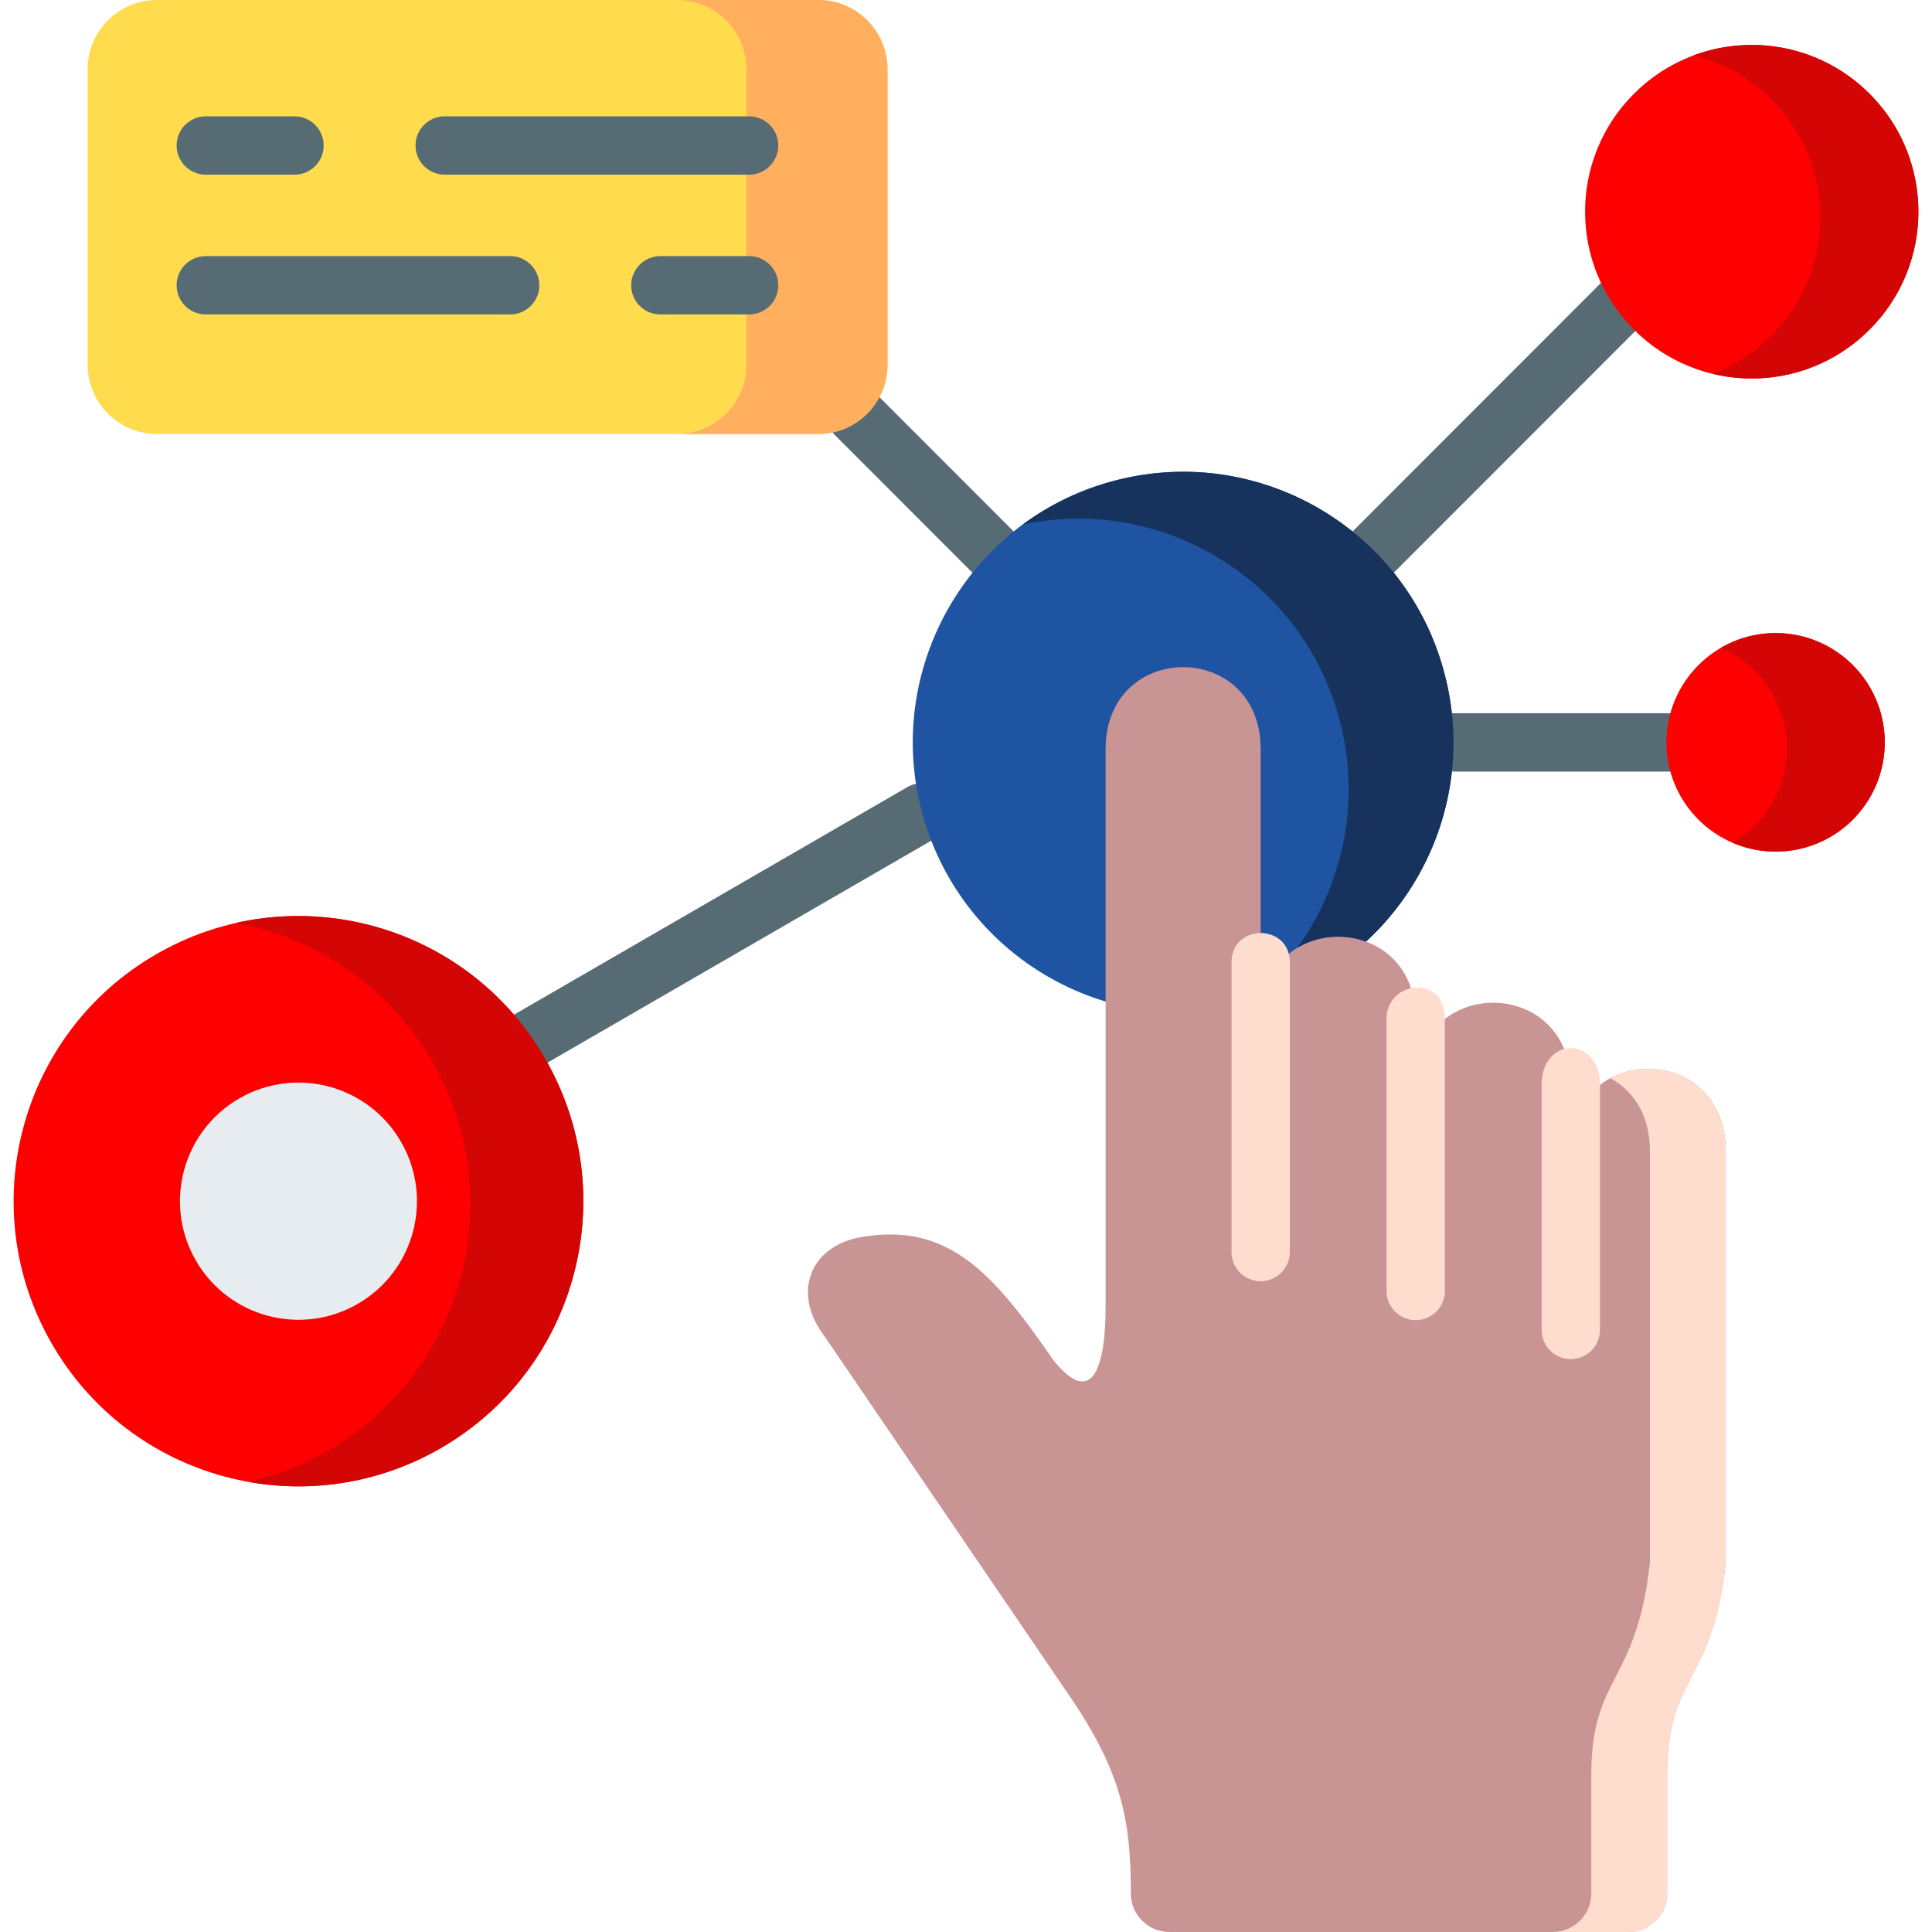 <svg xmlns="http://www.w3.org/2000/svg" version="1.1" xmlns:xlink="http://www.w3.org/1999/xlink" width="512" height="512" x="0" y="0" viewBox="0 0 512 512" style="enable-background:new 0 0 512 512" xml:space="preserve" class=""><g><path fill="#566b74" d="M364.199 153.749a7.726 7.726 0 0 1-5.466-13.188l66.234-66.289a7.726 7.726 0 1 1 10.932 10.922l-66.234 66.289a7.704 7.704 0 0 1-5.466 2.266zM444.714 204.469h-59.545a7.726 7.726 0 1 1 0-15.452h59.545a7.725 7.725 0 0 1 7.726 7.726 7.725 7.725 0 0 1-7.726 7.726zM262.886 153.749a7.7 7.7 0 0 1-5.466-2.266l-37.934-37.961a7.726 7.726 0 1 1 10.932-10.922l37.934 37.961a7.726 7.726 0 0 1-5.466 13.188zM134.454 286.576a7.726 7.726 0 0 1-3.874-14.417l109.893-63.571a7.726 7.726 0 1 1 7.734 13.378l-109.893 63.571a7.69 7.69 0 0 1-3.86 1.039z" opacity="1" data-original="#566b74" class=""></path><path fill="#ffdb4e" fill-rule="evenodd" d="M235.199 18.33c0-10.086-8.236-18.33-18.312-18.33H41.537C31.462 0 23.226 8.244 23.226 18.33v78.346c0 10.086 8.236 18.33 18.312 18.33h175.35c10.076 0 18.312-8.244 18.312-18.33V18.33z" clip-rule="evenodd" opacity="1" data-original="#ffdb4e" class=""></path><path fill="#1f54a3" fill-rule="evenodd" d="M382.716 178.18a71.245 71.245 0 0 0-18.516-32.157c-17.523-17.482-43.604-25.404-69.188-18.534-12.617 3.362-23.54 9.91-32.126 18.534-17.465 17.54-25.38 43.646-18.546 69.255 6.688 24.907 25.672 43.237 48.656 50.136 17.29 5.73 44.275 20.142 69.013-15.874 14.574-13.448 23.189-32.566 23.16-52.796a71.43 71.43 0 0 0-2.453-18.564z" clip-rule="evenodd" opacity="1" data-original="#b1d7fe" class=""></path><path fill="#ff0000" fill-rule="evenodd" d="M144.458 280.556c-20.824-36.133-66.997-48.528-103.095-27.655s-48.481 67.062-27.628 103.195c20.824 36.162 66.997 48.528 103.095 27.655 36.097-20.843 48.48-67.062 27.628-103.195z" clip-rule="evenodd" opacity="1" data-original="#ff8389" class=""></path><path fill="#e7ecf1" fill-rule="evenodd" d="M106.286 302.628c-8.674-15.055-27.862-20.201-42.903-11.518-15.012 8.682-20.152 27.918-11.478 42.944s27.862 20.171 42.903 11.489c15.012-8.682 20.152-27.889 11.478-42.915z" clip-rule="evenodd" opacity="1" data-original="#e7ecf1" class=""></path><path fill="#c99494" fill-rule="evenodd" d="M375.181 287.485v-17.511c0-10.933-5.87-17.774-13.172-20.434-12.003-4.414-27.92 2.397-27.92 20.434v-71.418c0-29-41.092-29-41.092 0v147.631c0 15.611-3.3 27.392-13.843 14.266-16.267-23.679-28.212-36.571-51.051-32.596-13.405 2.368-18.516 14.822-9.346 26.632l65.07 95.536c13.931 20.493 15.859 33.531 15.859 51.802 0 5.584 4.585 10.173 10.193 10.173h121.728c5.607 0 10.193-4.59 10.193-10.173V470.313c0-26.427 12.062-23.942 15.537-56.246V304.996c0-29-41.063-29.029-41.063 0v-17.511c-.001-29-41.093-29-41.093 0z" clip-rule="evenodd" opacity="1" data-original="#ffece4" class=""></path><path fill="#ffaf5d" fill-rule="evenodd" d="M235.199 18.33c0-10.086-8.236-18.33-18.312-18.33h-37.383c10.076 0 18.312 8.244 18.312 18.33V96.677c0 10.086-8.236 18.33-18.312 18.33h37.383c10.076 0 18.312-8.244 18.312-18.33z" clip-rule="evenodd" opacity="1" data-original="#ffaf5d"></path><path fill="#16325d" fill-rule="evenodd" d="M382.716 178.18a71.245 71.245 0 0 0-18.516-32.157c-17.523-17.482-43.604-25.404-69.188-18.534a70.924 70.924 0 0 0-23.919 11.489c24.328-5.145 48.715 2.865 65.333 19.47 8.616 8.595 15.158 19.528 18.516 32.128a71.764 71.764 0 0 1 2.453 18.563c.029 15.318-4.907 29.994-13.61 42.038 5.432-3.274 12.296-3.83 18.224-1.637 14.574-13.448 23.189-32.566 23.16-52.796a71.43 71.43 0 0 0-2.453-18.564z" clip-rule="evenodd" opacity="1" data-original="#8bc6f8" class=""></path><path fill="#ffddce" fill-rule="evenodd" d="M457.336 304.996c0-19.411-18.399-25.843-30.578-19.265 6.016 3.245 10.485 9.676 10.485 19.265v109.071c-3.475 32.303-15.537 29.818-15.537 56.246V501.827c0 5.584-4.585 10.173-10.193 10.173h20.093c5.607 0 10.193-4.59 10.193-10.173V470.313c0-26.427 12.062-23.942 15.537-56.246V345.309z" clip-rule="evenodd" opacity="1" data-original="#ffddce" class=""></path><path fill="#ffddce" d="M416.273 360.169a7.725 7.725 0 0 1-7.726-7.726v-64.957c0-12.942 15.453-12.942 15.453 0v64.957a7.728 7.728 0 0 1-7.727 7.726zM334.089 339.53a7.725 7.725 0 0 1-7.726-7.726v-76.726c0-10.351 15.453-10.455 15.453 0v76.726a7.728 7.728 0 0 1-7.727 7.726zM375.181 349.849a7.725 7.725 0 0 1-7.726-7.726v-72.149c0-10.047 15.453-11.965 15.453 0v72.149a7.727 7.727 0 0 1-7.727 7.726z" opacity="1" data-original="#ffddce" class=""></path><path fill="#566b74" d="M198.517 46.286h-80.666a7.726 7.726 0 1 1 0-15.452h80.666c4.268 0 7.726 3.459 7.726 7.726s-3.458 7.726-7.726 7.726zm-120.473 0h-23.51a7.726 7.726 0 1 1 0-15.452h23.51c4.268 0 7.726 3.459 7.726 7.726s-3.458 7.726-7.726 7.726zM198.517 83.325h-23.511a7.726 7.726 0 1 1 0-15.452h23.511c4.268 0 7.726 3.459 7.726 7.726s-3.458 7.726-7.726 7.726zm-63.318 0H54.534a7.726 7.726 0 1 1 0-15.452h80.665a7.725 7.725 0 0 1 7.726 7.726 7.725 7.725 0 0 1-7.726 7.726z" opacity="1" data-original="#566b74" class=""></path><path fill="#ff0000" fill-rule="evenodd" d="M499.479 196.743c0-15.991-12.938-28.971-28.913-28.971s-28.943 12.98-28.943 28.971 12.967 28.941 28.943 28.941c15.975.001 28.913-12.95 28.913-28.941zM495.449 24.849c-17.231-17.248-45.21-17.248-62.441 0-17.26 17.248-17.26 45.254 0 62.502 17.231 17.277 45.21 17.277 62.441 0 17.26-17.248 17.26-45.254 0-62.502z" clip-rule="evenodd" opacity="1" data-original="#ff8389" class=""></path><path fill="#d40505" fill-rule="evenodd" d="M495.449 87.35c17.26-17.248 17.26-45.254 0-62.502-12.617-12.629-31.016-16.02-46.7-10.144 7.593 1.842 14.807 5.73 20.765 11.694 17.231 17.248 17.231 45.254 0 62.502a43.94 43.94 0 0 1-15.742 10.144c14.487 3.537 30.374-.38 41.677-11.694zM499.479 196.743c0-15.991-12.938-28.971-28.913-28.971a28.758 28.758 0 0 0-14.515 3.917c10.28 4.414 17.494 14.675 17.494 26.603 0 10.67-5.812 20.025-14.427 25.024a28.65 28.65 0 0 0 11.449 2.368c15.974.001 28.912-12.95 28.912-28.941zM114.522 281.258c20.853 36.133 8.47 82.352-27.628 103.195a75.35 75.35 0 0 1-20.999 8.273c16.91 3.011 34.901.292 50.934-8.975 36.098-20.844 48.481-67.062 27.628-103.195-16.939-29.409-50.672-43.091-82.097-35.928 21.146 3.771 40.567 16.517 52.162 36.63z" clip-rule="evenodd" opacity="1" data-original="#ff6677" class=""></path></g></svg>